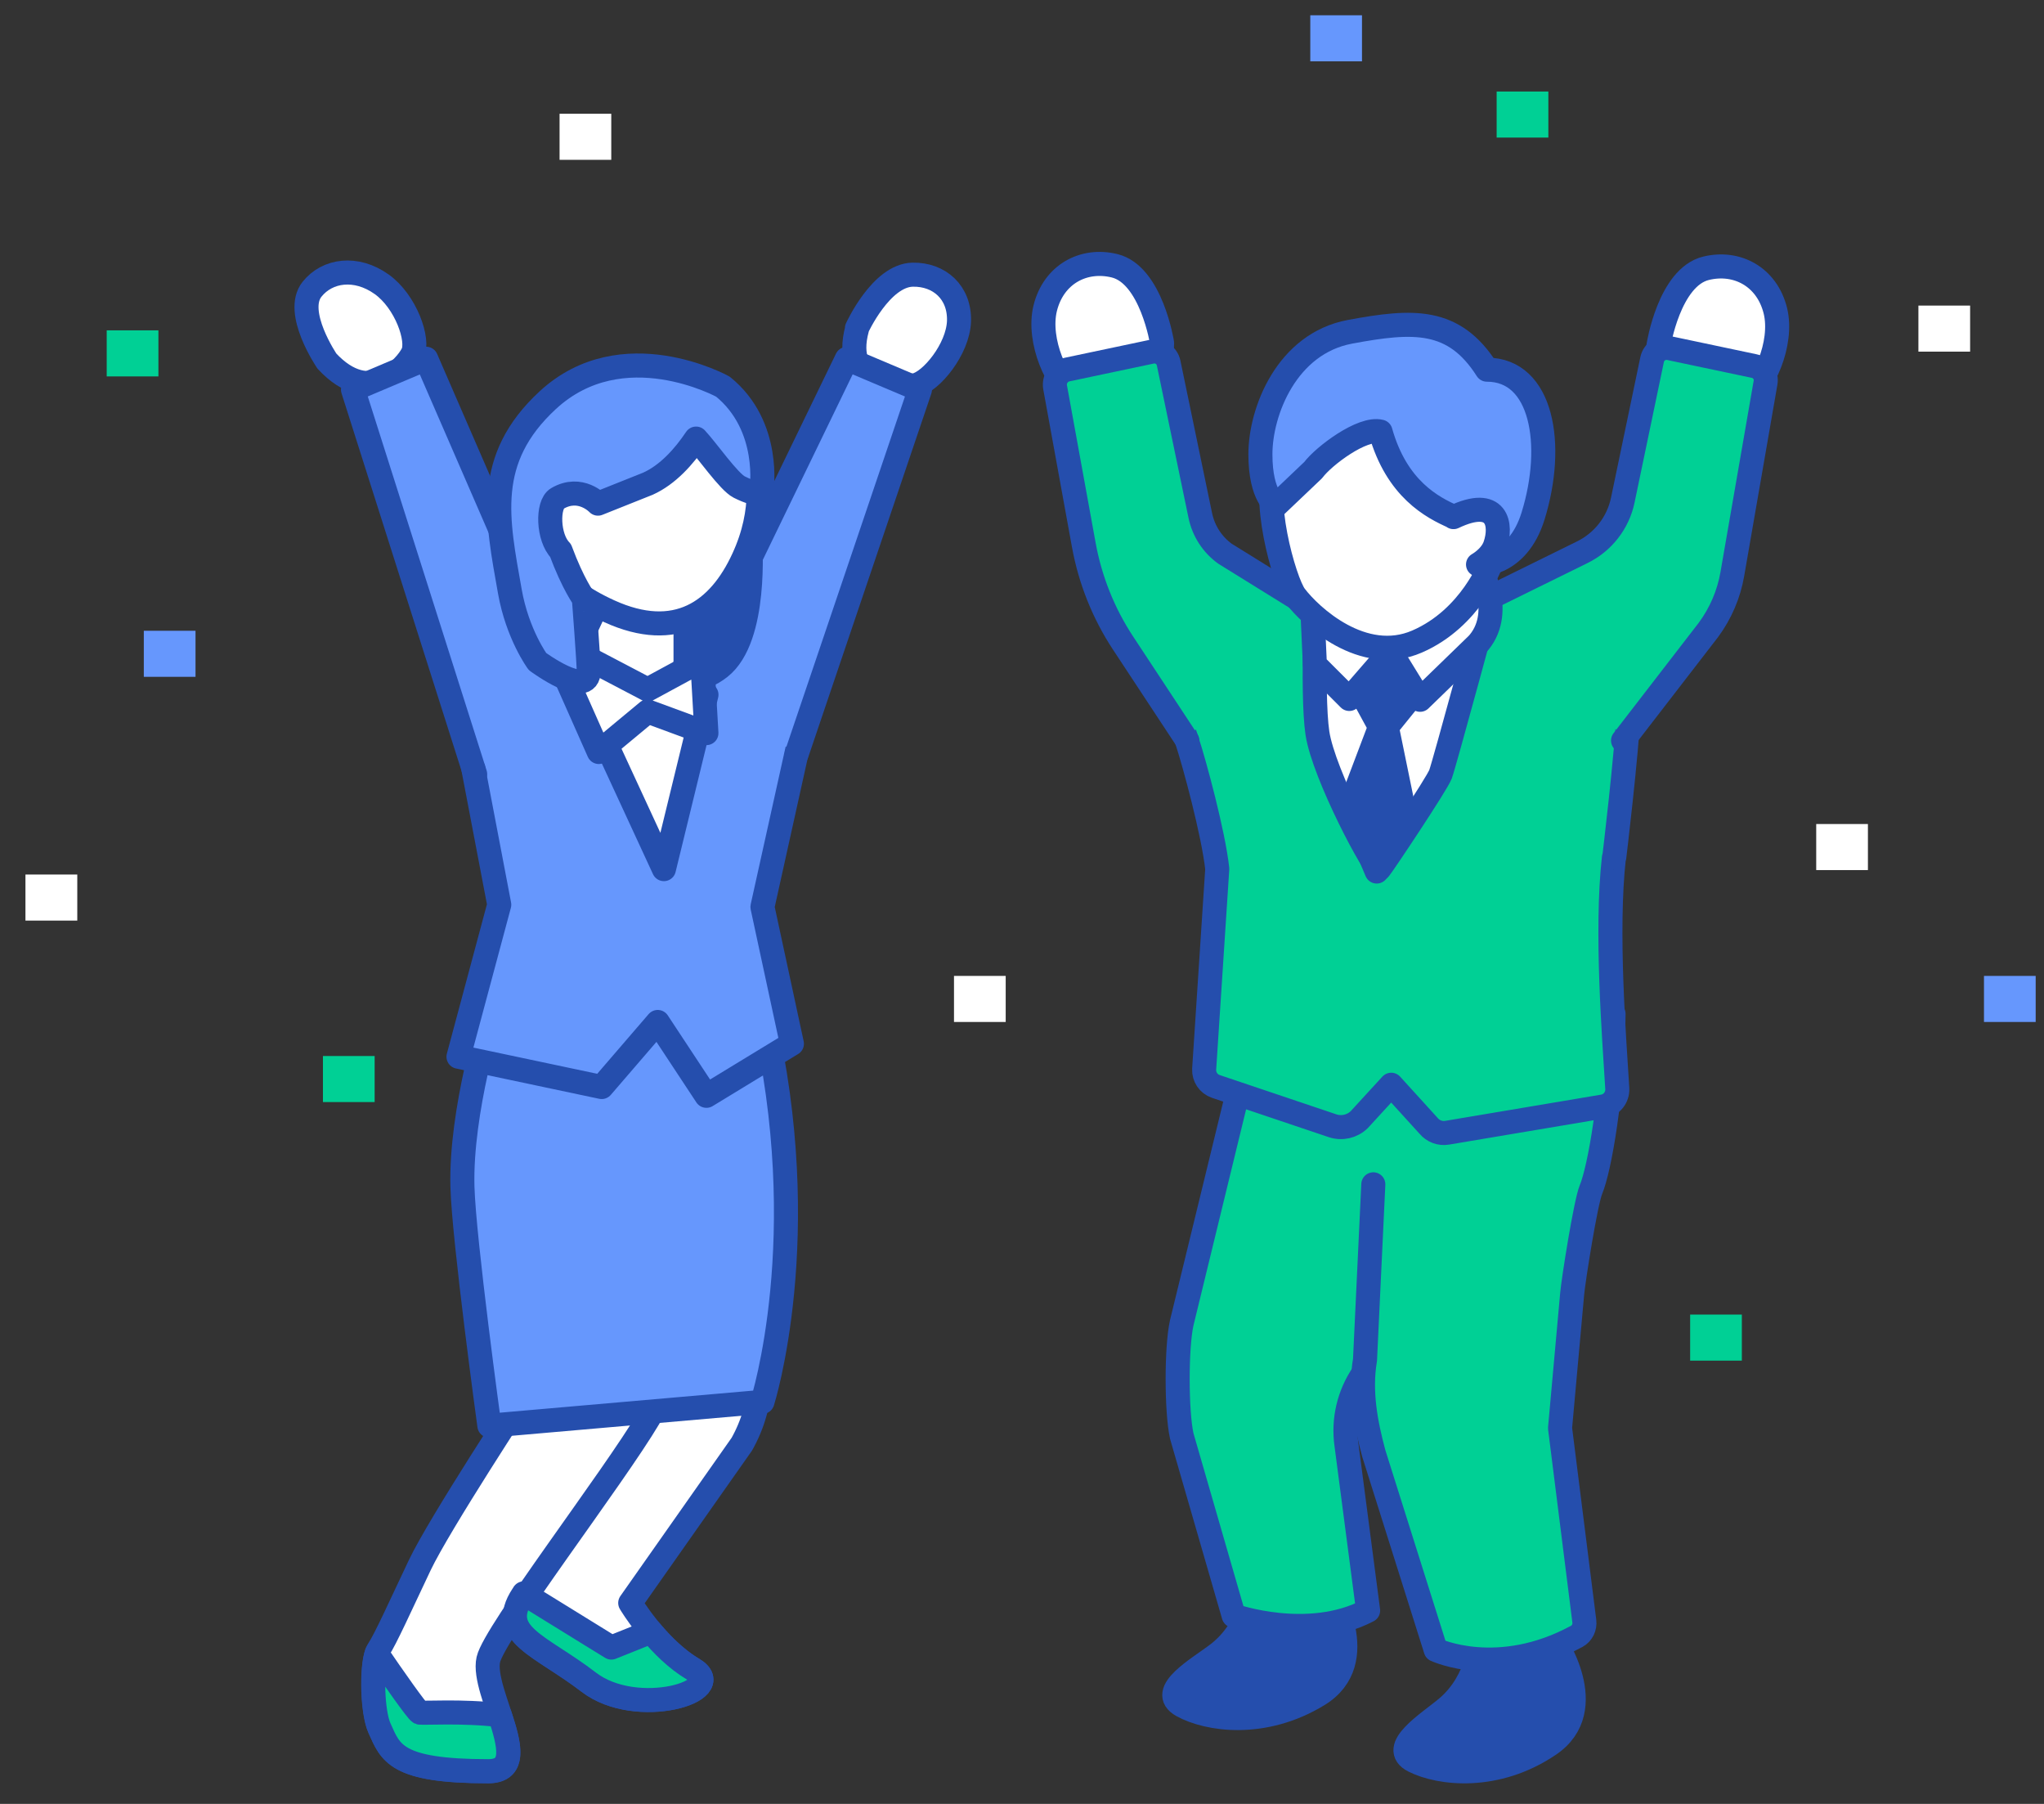 <svg width="170" height="150" viewBox="0 0 170 150" fill="none" xmlns="http://www.w3.org/2000/svg">
<rect x="0" y="0" width="170" height="150" fill="#333333" stroke="none"/>
<g clip-path="url(#clip0_19443_72915)">
<path d="M63.416 107.84L63.196 114.79C63.136 116.63 62.626 118.44 61.696 120.09L52.416 133.29C52.416 133.29 54.606 136.99 57.646 138.79C60.686 140.59 52.966 142.94 48.966 139.87C44.976 136.81 41.326 135.9 43.456 132.65C45.586 129.4 51.916 117.2 51.916 117.2L50.856 102.96L63.416 107.83V107.84Z" fill="white" stroke="#254EAD" stroke-width="2" stroke-linecap="round" stroke-linejoin="round"/>
<path d="M39.665 96.32L43.635 115.91C43.635 115.91 36.545 126.71 34.915 130.14C33.285 133.57 32.075 136.28 31.475 137.18C30.875 138.08 30.925 142.28 31.575 143.71C32.495 145.76 32.905 147.29 40.615 147.29C44.665 147.29 40.005 140.71 40.615 138C41.125 135.73 50.995 122.92 53.985 117.87C54.555 116.92 53.985 96.33 53.985 96.33" fill="white"/>
<path d="M39.665 96.32L43.635 115.91C43.635 115.91 36.545 126.71 34.915 130.14C33.285 133.57 32.075 136.28 31.475 137.18C30.875 138.08 30.925 142.28 31.575 143.71C32.495 145.76 32.905 147.29 40.615 147.29C44.665 147.29 40.005 140.71 40.615 138C41.125 135.73 50.995 122.92 53.985 117.87C54.555 116.92 53.985 96.33 53.985 96.33" stroke="#254EAD" stroke-width="2" stroke-linecap="round" stroke-linejoin="round"/>
<path d="M40.851 84.24C40.851 84.24 38.291 92.36 38.461 98.68C38.581 103.1 40.701 118.55 40.701 118.55L63.411 116.57C63.411 116.57 67.791 102.84 63.451 84.25C59.111 65.66 40.851 84.25 40.851 84.25V84.24Z" fill="#6697FD" stroke="#254EAD" stroke-width="2" stroke-linecap="round" stroke-linejoin="round"/>
<path d="M71.27 27.3C71.27 27.3 73.27 22.89 75.91 22.84C78.12 22.8 79.84 24.31 79.76 26.72C79.67 29.04 77.45 31.74 76.12 32.03C74.79 32.31 69.94 32.25 71.29 27.31H71.28L71.27 27.3Z" fill="white" stroke="#254EAD" stroke-width="2" stroke-linecap="round" stroke-linejoin="round"/>
<path d="M63.413 75.41L66.713 60.52L53.703 53.15H47.303L39.163 62.85L41.523 75.23L38.133 87.87L50.043 90.39L54.703 84.98L58.753 91.12L65.863 86.79L63.413 75.42V75.41Z" fill="#6697FD" stroke="#254EAD" stroke-width="2" stroke-linecap="round" stroke-linejoin="round"/>
<path d="M57.43 56.67L70.43 29.84L76.51 32.41L66.26 62.69" fill="#6697FD"/>
<path d="M57.43 56.67L70.43 29.84L76.51 32.41L66.26 62.69" stroke="#254EAD" stroke-width="2" stroke-linecap="round" stroke-linejoin="round"/>
<path d="M62.423 44.94C62.363 45.1 63.033 53.01 59.883 55.5C56.733 57.99 53.473 55.14 52.723 53.69C51.973 52.24 52.723 43.49 53.863 42.41C55.003 41.33 62.433 44.94 62.433 44.94H62.423Z" fill="#254EAD" stroke="#254EAD" stroke-width="2" stroke-linecap="round" stroke-linejoin="round"/>
<path d="M57.016 51.2V55.01L56.736 57.98L53.866 59.16L46.906 56.21L51.456 46.43L57.016 51.19V51.2Z" fill="white" stroke="#254EAD" stroke-width="2" stroke-linecap="round" stroke-linejoin="round"/>
<path d="M27.193 30.03C27.193 30.03 24.423 25.97 25.953 24.05C27.233 22.45 29.623 22.13 31.733 23.63C33.763 25.07 34.873 28.29 34.323 29.4C33.773 30.52 30.823 33.94 27.183 30.02H27.193V30.03Z" fill="white" stroke="#254EAD" stroke-width="2" stroke-linecap="round" stroke-linejoin="round"/>
<path d="M46.899 56.21L35.439 29.83L29.359 32.4L39.519 64.37" fill="#6697FD"/>
<path d="M46.899 56.21L35.439 29.83L29.359 32.4L39.519 64.37" stroke="#254EAD" stroke-width="2" stroke-linecap="round" stroke-linejoin="round"/>
<path d="M60.129 32.67C60.129 32.67 65.479 38.51 61.829 46.43C59.789 50.88 56.219 53.35 50.679 50.83C46.079 48.73 45.019 46.36 43.719 43.13C42.699 40.62 44.799 36.56 45.559 36C47.259 34.74 60.129 32.66 60.129 32.66V32.67Z" fill="white" stroke="#254EAD" stroke-width="2" stroke-linecap="round" stroke-linejoin="round"/>
<path d="M48.977 58.77L55.217 72.27L58.757 57.77L48.977 58.77Z" fill="white" stroke="#254EAD" stroke-width="2" stroke-linecap="round" stroke-linejoin="round"/>
<path d="M49.133 54.86L53.863 57.34L58.403 54.88L58.753 60.96L53.863 59.16L49.803 62.53L46.773 55.7L49.133 54.87V54.86Z" fill="white" stroke="#254EAD" stroke-width="2" stroke-linecap="round" stroke-linejoin="round"/>
<path d="M48.573 49.8C48.573 49.8 47.663 48.58 46.623 45.78C45.553 44.7 45.503 41.95 46.353 41.45C48.283 40.32 49.733 41.88 49.733 41.88L53.893 40.22C55.533 39.48 56.883 37.98 57.893 36.47C58.833 37.48 60.623 40.07 61.483 40.5C63.333 41.42 63.333 40.8 63.333 40.8C63.333 40.8 64.183 35.44 60.123 32.15C60.123 32.15 51.773 27.53 45.553 33.28C40.243 38.19 41.343 43.17 42.403 49.17C43.033 52.74 44.703 55.01 44.703 55.01C44.703 55.01 48.963 58.15 48.963 55.78C48.963 55 48.563 49.8 48.563 49.8H48.573Z" fill="#6697FD" stroke="#254EAD" stroke-width="2" stroke-linecap="round" stroke-linejoin="round"/>
<path d="M34.921 142.41C34.711 142.35 32.631 139.38 31.331 137.47C30.871 138.76 30.961 142.39 31.561 143.7C32.481 145.75 32.891 147.28 40.601 147.28C42.961 147.28 42.361 145.04 41.571 142.62C38.391 142.24 35.171 142.48 34.931 142.4H34.921V142.41Z" fill="#00D095" stroke="#254EAD" stroke-width="2" stroke-linecap="round" stroke-linejoin="round"/>
<path d="M43.566 132.49C43.526 132.54 43.496 132.61 43.456 132.66C41.326 135.91 44.976 136.81 48.966 139.88C52.956 142.94 60.686 140.61 57.646 138.8C56.256 137.98 55.056 136.76 54.146 135.68L50.846 137L43.556 132.5H43.566V132.49Z" fill="#00D095" stroke="#254EAD" stroke-width="2" stroke-linecap="round" stroke-linejoin="round"/>
<path d="M129.152 136.24C129.152 136.24 133.252 142.1 128.852 145.08C124.452 148.06 119.762 147.51 117.592 146.42C115.422 145.33 118.842 143.27 120.362 141.98C123.052 139.7 123.132 136.24 123.132 136.24H129.142H129.152Z" fill="#254EAD" stroke="#254EAD" stroke-width="2" stroke-linecap="round" stroke-linejoin="round"/>
<path d="M110.41 132.12C110.41 132.12 114.21 138.14 109.64 140.93C105.07 143.72 100.43 142.99 98.32 141.82C96.21 140.65 99.73 138.72 101.31 137.5C104.11 135.33 104.38 131.88 104.38 131.88L110.39 132.13H110.4L110.41 132.12Z" fill="#254EAD" stroke="#254EAD" stroke-width="2" stroke-linecap="round" stroke-linejoin="round"/>
<path d="M113.397 114.19L129.177 88.86L129.587 83.21L104.567 84.21L98.287 109.99C97.827 112.03 97.837 117.38 98.287 119.41L102.607 134.35C102.607 134.35 108.807 136.53 113.787 133.92L111.987 120.15C111.687 118.06 112.187 115.94 113.387 114.2L113.397 114.19Z" fill="#00D095" stroke="#254EAD" stroke-width="2" stroke-linecap="round" stroke-linejoin="round"/>
<path d="M114.733 100.31L113.833 114.82C113.393 117.42 113.873 120.06 114.563 122.61L119.423 137.19C119.423 137.19 124.993 139.8 131.893 135.64L129.763 118.75L130.773 107.57C130.873 106.44 131.893 99.98 132.333 98.92C133.043 97.23 133.343 95.35 133.393 88.69" fill="#00D095"/>
<path d="M114.219 98.48L113.529 113.07C113.089 115.67 113.569 118.31 114.259 120.86L119.409 137.19C119.409 137.19 124.599 139.62 131.149 136.06C131.589 135.82 131.829 135.31 131.769 134.81L129.749 118.75L130.759 107.57C130.859 106.44 131.879 99.98 132.319 98.92C133.029 97.23 134.149 90.97 134.199 84.31" stroke="#254EAD" stroke-width="2" stroke-linecap="round" stroke-linejoin="round"/>
<path d="M134.26 71.28C134.26 71.28 135.29 62.81 135.48 58.73C134.36 54.3 131.35 51.58 129.6 51C126.18 49.85 122.15 48.75 122.15 48.75C122.15 48.75 109.06 48.58 106.62 49.4C103.16 50.57 99.84 53.28 98.21 55.36C97.13 56.76 97.47 57.87 98.72 61.59C99.33 63.42 100.93 69.34 101.24 72.25L100.15 88.91C100.12 89.55 100.51 90.13 101.12 90.34L110.83 93.61C111.61 93.87 112.47 93.67 113.05 93.1L115.71 90.2L118.81 93.61C119.19 94.07 119.78 94.29 120.36 94.19L133.32 92.01C134.04 91.89 134.55 91.25 134.51 90.52C134.26 86.34 133.54 77.43 134.23 71.31H134.24L134.26 71.28Z" fill="#00D095" stroke="#254EAD" stroke-width="2" stroke-linecap="round" stroke-linejoin="round"/>
<path d="M137.938 28.73C137.938 28.73 138.827 23.06 141.887 22.31C144.457 21.68 146.958 23.01 147.658 25.84C148.328 28.57 146.607 32.32 145.137 33C143.667 33.68 137.967 34.86 137.938 28.73Z" fill="white" stroke="#254EAD" stroke-width="2" stroke-linecap="round" stroke-linejoin="round"/>
<path d="M123.859 49.73L132.329 45.56C133.599 44.93 134.509 43.76 134.799 42.37L137.649 28.69L147.039 30.67L144.579 49.25L135.279 61.58" fill="#00D095"/>
<path d="M123.859 49.73L131.599 45.92C133.329 45.07 134.579 43.47 134.969 41.58L137.409 29.89C137.549 29.24 138.189 28.82 138.839 28.95L145.899 30.44C146.539 30.57 146.959 31.19 146.839 31.83L144.079 47.73C143.789 49.41 143.109 51 142.089 52.38L134.989 61.58" stroke="#254EAD" stroke-width="2" stroke-linecap="round" stroke-linejoin="round"/>
<path d="M96.65 28.52C96.65 28.52 95.76 22.85 92.7 22.1C90.13 21.47 87.63 22.8 86.93 25.63C86.26 28.36 87.98 32.11 89.45 32.79C90.92 33.47 96.62 34.65 96.65 28.52Z" fill="white" stroke="#254EAD" stroke-width="2" stroke-linecap="round" stroke-linejoin="round"/>
<path d="M107.831 50.31L100.241 44.86L96.941 28.98L87.531 30.96L90.941 48.24L98.721 61.57" fill="#00D095"/>
<path d="M107.834 49.73L101.894 46.05C100.834 45.29 100.104 44.16 99.834 42.89L97.194 30.18C97.054 29.53 96.424 29.11 95.764 29.25L88.754 30.73C88.074 30.87 87.634 31.53 87.754 32.21L90.144 45.34C90.674 48.23 91.774 50.99 93.384 53.44L98.754 61.59" stroke="#254EAD" stroke-width="2" stroke-linecap="round" stroke-linejoin="round"/>
<path d="M123.95 49.41C123.95 49.41 120.12 63.56 119.81 64.38C119.5 65.2 115.04 71.87 114.74 72.23C114.44 72.59 110.08 64.38 109.57 60.96C109.06 57.54 109.57 47.82 109.57 47.82L118.79 47.24L123.95 49.42V49.41Z" fill="white" stroke="#254EAD" stroke-width="2" stroke-linecap="round" stroke-linejoin="round"/>
<path d="M117.422 57.88L115.342 60.45L116.732 67.23L114.502 72.47L112.242 67.13L114.772 60.45L112.962 57.13L114.022 52.98L117.432 53.17V57.88H117.422Z" fill="#254EAD" stroke="#254EAD" stroke-width="2" stroke-linecap="round" stroke-linejoin="round"/>
<path d="M122.809 53.63L118.109 58.19L115.639 54.18L112.219 58.12L109.359 55.26L108.969 46.73L123.099 47.24C123.099 47.24 125.229 51.07 122.819 53.63H122.809Z" fill="white" stroke="#254EAD" stroke-width="2" stroke-linecap="round" stroke-linejoin="round"/>
<path d="M124.008 46.85C124.008 46.85 122.338 51.41 117.848 53.35C113.358 55.29 108.998 51.25 107.708 49.54C106.818 48.36 104.738 41.02 106.278 38.48C107.818 35.94 116.898 32.14 120.728 34.1C124.568 36.05 126.638 41.99 126.638 41.99L124.008 46.84V46.85Z" fill="white" stroke="#254EAD" stroke-width="2" stroke-linecap="round" stroke-linejoin="round"/>
<path d="M120.898 42.98C119.138 42.2 116.168 40.68 114.818 35.89C113.308 35.5 110.088 37.92 109.218 39.09L106.148 42.01C106.148 42.01 104.828 41.33 104.828 37.77C104.828 34.21 107.018 28.57 112.278 27.59C117.538 26.61 120.918 26.42 123.668 30.74C128.268 30.74 129.338 36.98 127.508 42.9C126.188 47.18 122.928 46.94 122.928 46.94C122.928 46.94 123.988 46.36 124.338 45.38C124.948 43.64 124.558 41.25 120.888 43L120.898 42.98Z" fill="#6697FD" stroke="#254EAD" stroke-width="2" stroke-linecap="round" stroke-linejoin="round"/>
<path d="M155.355 68.52H151.055V72.35H155.355V68.52Z" fill="white"/>
<path d="M169.308 81.15H165.008V84.98H169.308V81.15Z" fill="#6697FD"/>
<path d="M13.175 27.47H8.875V31.3H13.175V27.47Z" fill="#00D095"/>
<path d="M83.644 81.15H79.344V84.98H83.644V81.15Z" fill="white"/>
<path d="M50.839 9.46H46.539V13.29H50.839V9.46Z" fill="white"/>
<path d="M144.87 109.31H140.57V113.14H144.87V109.31Z" fill="#00D095"/>
<path d="M128.777 7.61H124.477V11.44H128.777V7.61Z" fill="#00D095"/>
<path d="M163.855 25.41H159.555V29.24H163.855V25.41Z" fill="white"/>
<path d="M31.159 87.81H26.859V91.64H31.159V87.81Z" fill="#00D095"/>
<path d="M6.427 72.72H2.117V76.55H6.427V72.72Z" fill="white"/>
<path d="M16.261 52.45H11.961V56.28H16.261V52.45Z" fill="#6697FD"/>
<path d="M113.277 1.27H108.977V5.1H113.277V1.27Z" fill="#6697FD"/>
</g>
<defs>
<clipPath id="clip0_19443_72915">
<rect width="170" height="150" fill="white"/>
</clipPath>
</defs>
</svg>
